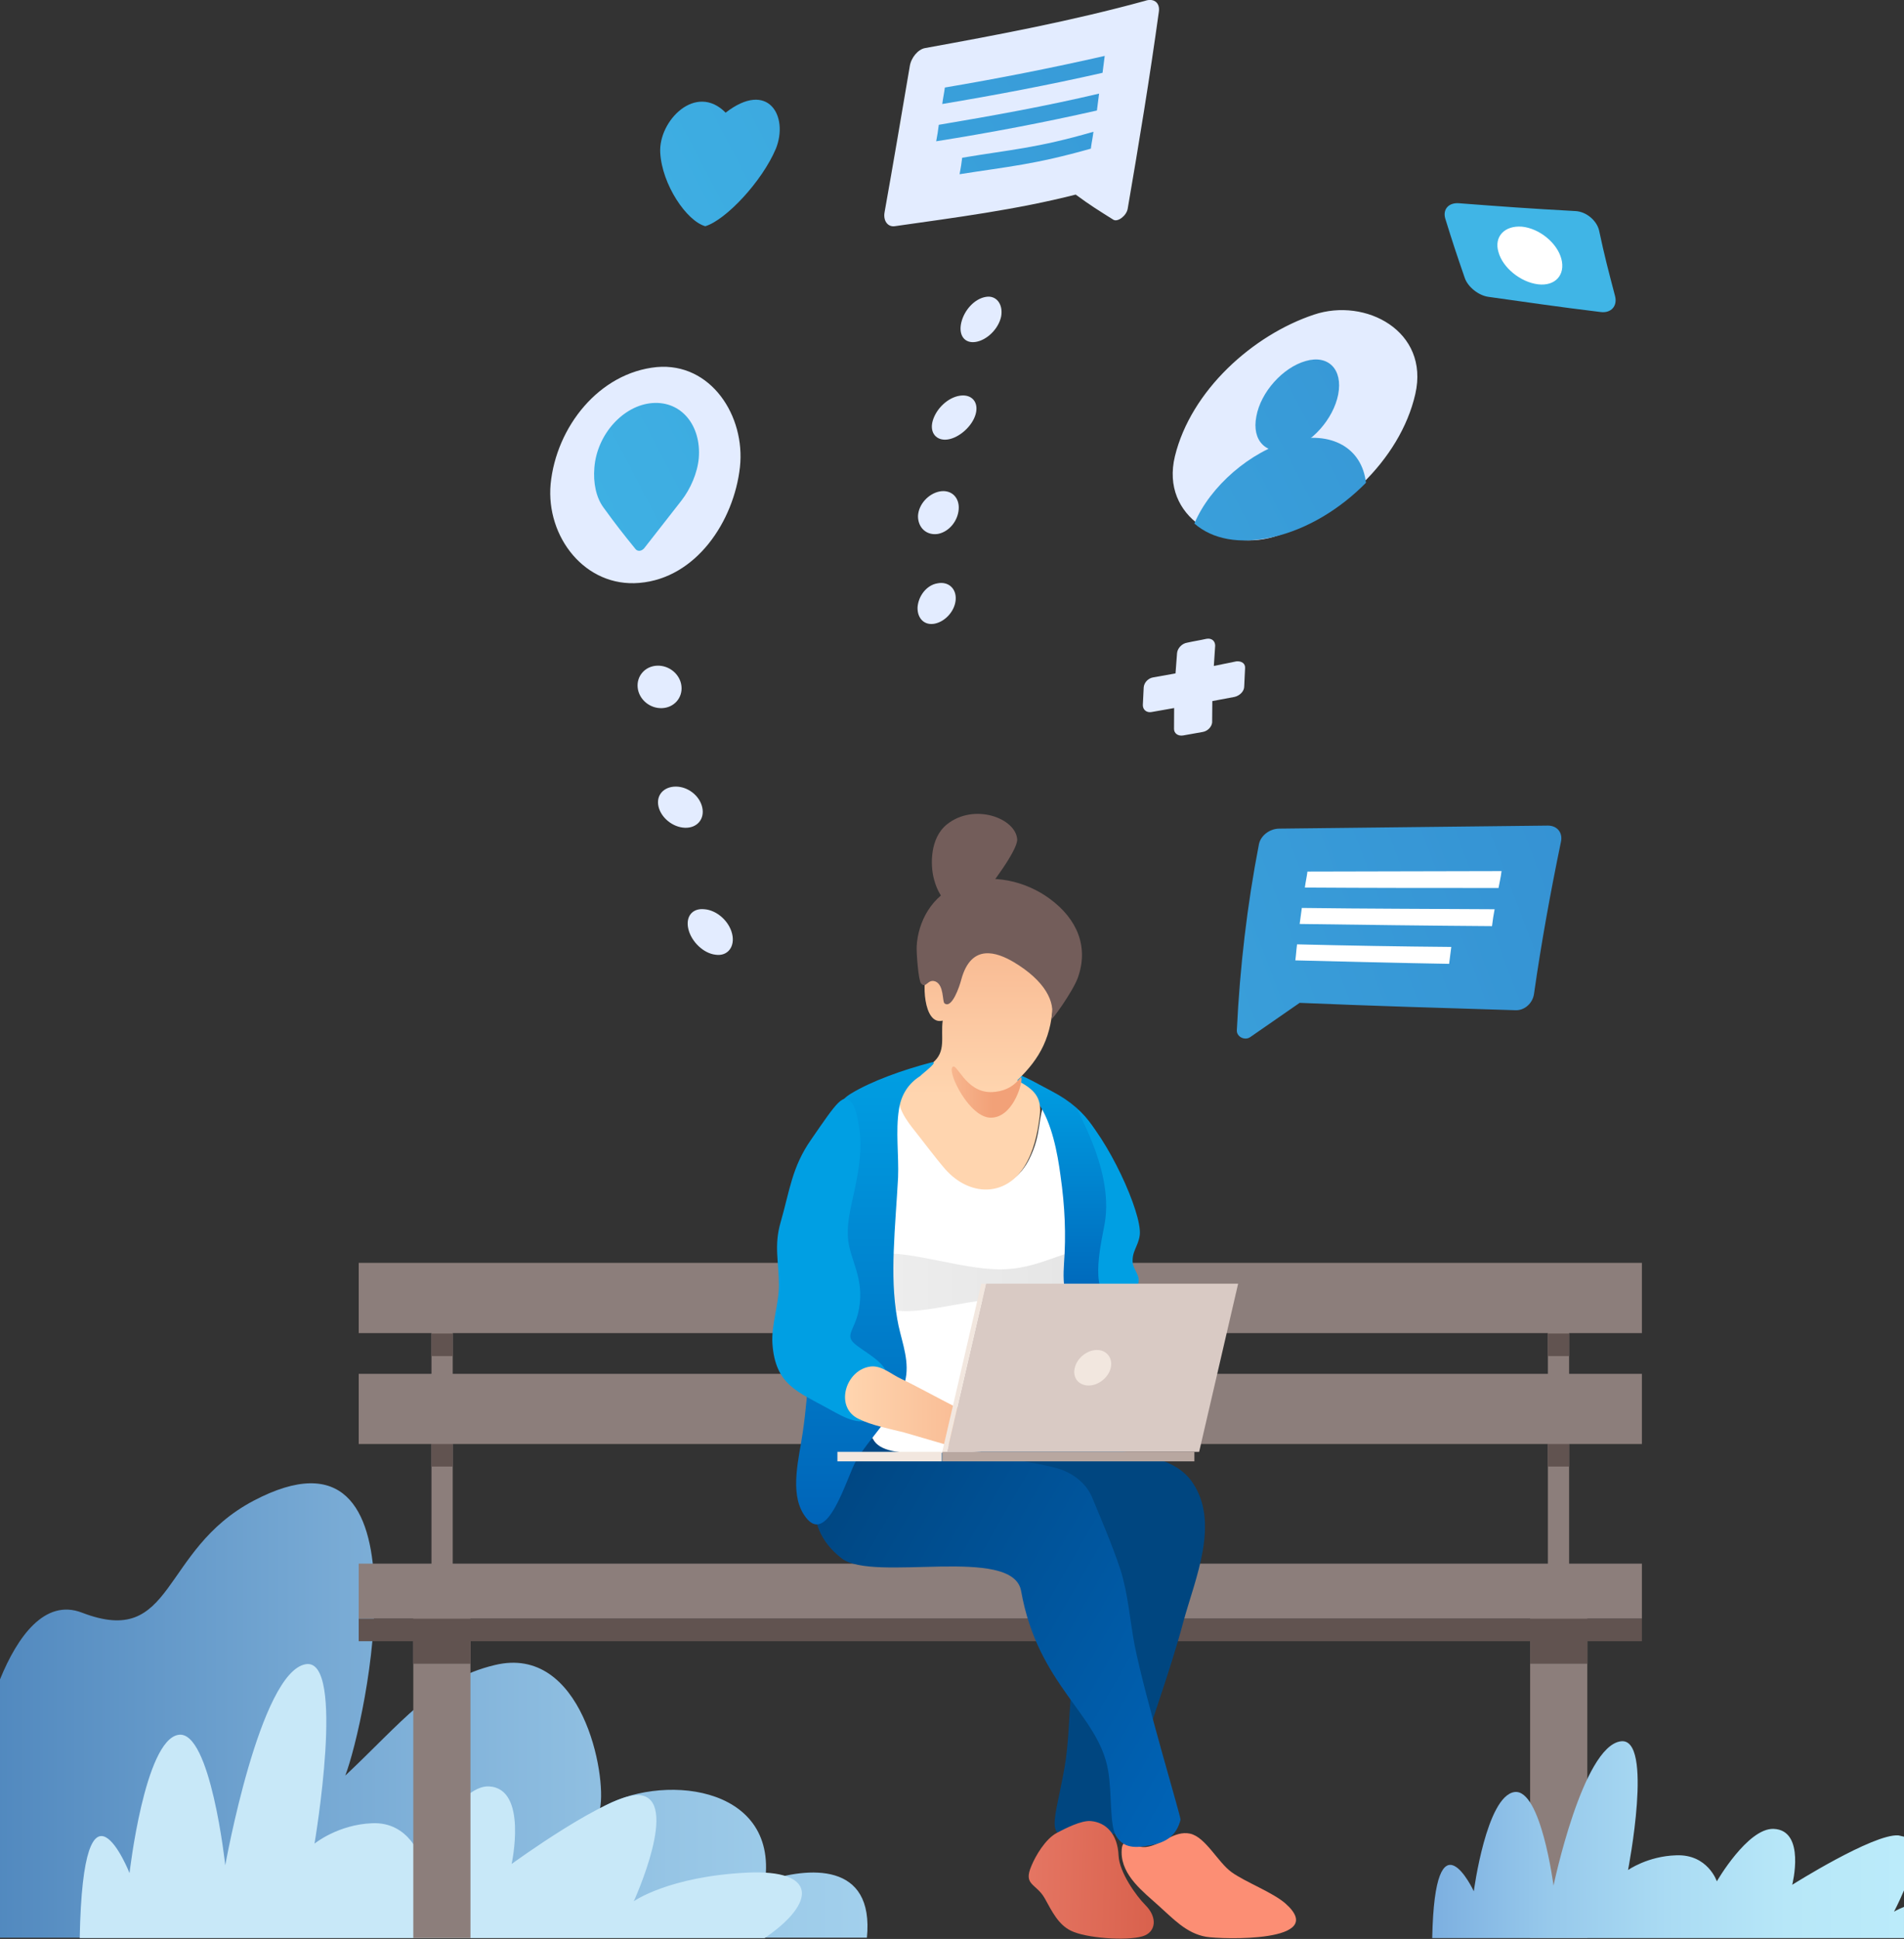 <svg xmlns="http://www.w3.org/2000/svg" viewBox="0 0 439.5 447.4" enable-background="new 0 0 439.5 447.4"><rect x="0" y="0" width="439.5" height="447.4" fill="#333333" stroke="none"/><style type="text/css">.st0{fill:url(#SVGID_1_);} .st1{fill:#C8E8F8;} .st2{fill:#8C7E7B;} .st3{fill:#615350;} .st4{fill:#004680;} .st5{fill:url(#SVGID_2_);} .st6{fill:#FC8E74;} .st7{fill:url(#SVGID_3_);} .st8{fill:#735D5A;} .st9{fill:#FFFFFF;} .st10{opacity:0.5;fill:url(#SVGID_4_);enable-background:new ;} .st11{fill:url(#SVGID_5_);} .st12{fill:url(#SVGID_6_);} .st13{fill:#009FE3;} .st14{fill:url(#SVGID_7_);} .st15{fill:url(#SVGID_8_);} .st16{fill:url(#SVGID_9_);} .st17{fill:#D9CAC4;} .st18{fill:#F2E7DF;} .st19{fill:#B8A7A0;} .st20{fill:#E3ECFF;} .st21{fill:url(#SVGID_10_);} .st22{fill:url(#SVGID_11_);} .st23{fill:url(#SVGID_12_);} .st24{fill:url(#SVGID_13_);} .st25{fill:url(#SVGID_15_);} .st26{fill:url(#SVGID_16_);} .st27{fill:url(#SVGID_18_);} .st28{fill:url(#SVGID_19_);} .st29{fill:url(#SVGID_21_);} .st30{fill:url(#SVGID_22_);}</style><linearGradient id="SVGID_1_" x1="-.884" x2="374.516" y1="394.741" y2="394.741" gradientUnits="userSpaceOnUse"><stop offset="0" stop-color="#5189BF"/><stop offset=".013" stop-color="#548BC0"/><stop offset=".214" stop-color="#79ABD5"/><stop offset=".415" stop-color="#96C5E5"/><stop offset=".615" stop-color="#AAD7F1"/><stop offset=".811" stop-color="#B7E1F8"/><stop offset="1" stop-color="#BBE5FA"/></linearGradient><path d="M176.6 434.1c3-22.6-24.6-25-38.1-16.8 1.6-7.7-4.1-38-24.3-33.1-14.2 3.4-21.6 13.4-34.5 25.5 4.7-12.2 20.2-85.2-21.2-63.4-21.6 11.4-18.1 34.1-39.6 25.8-8.6-3.3-14.9 5.6-18.9 15.4v59.6h200.1v.1c1.8-17.8-13.7-16.4-23.5-13.1z" class="st0"/><path d="M176.5 447.2H18.4c.8-42 11.5-15 11.5-15s3.5-30.7 11.3-31.9c7.4-1.2 10.8 30.1 10.8 30.1s8-44.7 18.6-46.4c9.3-1.5 2 41.4 2 41.4s5.4-4.4 13.3-4.7c8.7-.4 11.3 8.3 11.3 8.3s8.5-17.2 15.7-16.8c9 .5 5.2 17.9 5.2 17.9s22.5-16.4 29.4-15.9c9.7.7-1.2 24.5-1.2 24.5s8-5.7 26.1-6.6c16.4-.8 16 7 4.1 15.1z" class="st1"/><path d="M357.3 291.4h4.9v69.4h-4.9zM99.6 291.4h4.9v69.4h-4.9zM82.8 291.4H379v16.2H82.8zM82.8 317H379v16.2H82.8zM353.2 373.5h13.2v73.7h-13.2zM95.4 373.5h13.2v73.7H95.4zM82.8 360.8H379v12.7H82.8z" class="st2"/><path d="M82.8 373.5H379v5.2H82.8zM357.3 307.7h4.9v5.2h-4.9zM357.3 333.2h4.9v5.2h-4.9zM99.6 333.2h4.9v5.2h-4.9zM99.6 307.7h4.9v5.2h-4.9zM353.2 378.7h13.2v5.2h-13.2zM95.4 378.7h13.2v5.2H95.4z" class="st3"/><path d="M275 341.7c-4.7-6.4-15.3-6.3-22.7-8-7-1.7-14.8-2.7-22-.8-5.8 1.6-14.5 7.9-13.1 14.3 1.6 7.2 14.1 7.3 19.9 8.8 4.6 1.1 9.2 2.7 13.2 5.2 2.6 1.7 4.3 1.8 3.3 4.8-.8 2.5-2.2 5.8-3.3 8.3-4 9.8-2.8 23.7-4.6 33.7-2.3 12.8-4.5 15.8 2.3 16 2.4.1 8 .2 9.9-1.3 3.3-2.6 3.6-11.1 4.6-14.6 3.3-11.2 7.6-22.4 10.6-33.7 2.8-10.3 8.7-23.3 1.9-32.7z" class="st4"/><linearGradient id="SVGID_2_" x1="-13.334" x2="43.912" y1="-28.967" y2="-28.967" gradientUnits="userSpaceOnUse" gradientTransform="matrix(1 0 .027 -1 235.219 404.801)"><stop offset="0" stop-color="#EB816F"/><stop offset="1" stop-color="#D45944"/></linearGradient><path d="M264.4 439.6c-2.1-2.1-6-7.5-6.2-11.4-.2-5-2.9-7.7-6.4-8-2.2-.2-5.9 1.7-7.8 2.7-2.7 1.4-5 5.4-5.9 7.6-2 4.6 1.1 4 3.1 7.6 1.6 2.9 3.1 6 6 7.4 3.4 1.7 12.7 2.4 16.5 1.3 3.1-.9 3.6-4.3.7-7.2z" class="st5"/><path d="M296.7 439.2c-3-2.6-9.2-4.9-12.4-7.2-3.2-2.3-6-8.1-9.6-8.9-3.7-.8-6.8 2.8-10.3 3.1-3.2.2-5.5-3-5.5 1.2 0 5.4 5.1 9.2 8.4 12.2 3.5 3.1 6.5 6.5 11.1 7.3 3.5.6 28.6 1.4 18.3-7.7z" class="st6"/><linearGradient id="SVGID_3_" x1="106.659" x2="219.246" y1="67.219" y2="2.217" gradientUnits="userSpaceOnUse" gradientTransform="matrix(1 0 0 -1 68.348 404.821)"><stop offset="0" stop-color="#0071C4"/><stop offset="0" stop-color="#00427A"/><stop offset=".992" stop-color="#0064B8"/></linearGradient><path d="M261.9 379.6c-1.1-5.8-1.5-11.9-3.3-17.5-1.8-5.5-4.9-12.7-6.6-16.8-1.5-3.4-4.9-5.8-8.7-6.7-5.7-1.4-12.3-2.1-18-3.5-10.5-2.5-20.5-3.9-31.4-2.7-.4-.2-.9-.1-1.1.4-4.5 7.8-8.7 18.9 1.5 26.8 7.3 5.6 39.5-3.1 41.4 7.5 3.9 21.9 17.9 28.4 20.1 41.5.9 5.3.3 12.5 1.8 15 1.8 3 4.6 2.8 7.9 2.2 3.9-.7 6.1-2.4 7-5.9.2-.4-8.1-27.8-10.6-40.3z" class="st7"/><path d="M215.5 202.5c-.7-2.9-.9-9.1 3.1-12.3 6.3-5 15.9-1.4 16.2 3.5.1 2.5-6.3 11-8.2 13.1-4.1 4.7-9.3 3.1-11.1-4.3z" class="st8"/><path d="M248.8 290.3c-.1-9.9-3.2-19.4-4.5-29.1-.4-3.2-1.1-10.8-2.9-7.4-2 3.9-.8 7.7-3.9 13.8-3.4 6.6-9.9 8-16 4.1-2.6-1.7-5.2-6.1-6.9-8.6-1.4-2.1-6.6-8.4-7.9-10.7-1.8-3.4-1.5 7.6-1.4 9.9 0 4.9-.3 9.7-.9 14.6-1.1 9.2-.9 18.3.5 27.5.6 3.9 1.6 8.2.9 12.2-.6 3.5-2.7 6.7-4 10-4.1 10.9 10 8.5 21.5 8.5 16.7 0 17.5-14.1 17.8-18.5.8-9.4 7.8-16.9 7.7-26.3z" class="st9"/><linearGradient id="SVGID_4_" x1="131.329" x2="257.848" y1="108.947" y2="108.947" gradientUnits="userSpaceOnUse" gradientTransform="matrix(1 0 0 -1 68.348 404.821)"><stop offset="0" stop-color="#DEDEDE"/><stop offset="1" stop-color="#B2B2B2"/></linearGradient><path d="M251.2 293.4c0 16.5-8 6.4-20.3 6.4s-31.3 9.3-31.3-6.4c0-9 19-.5 31.3-.5s20.3-9.4 20.3.5z" class="st10"/><linearGradient id="SVGID_5_" x1="176.449" x2="176.449" y1="156.946" y2="102.704" gradientUnits="userSpaceOnUse" gradientTransform="matrix(1 0 0 -1 68.348 404.821)"><stop offset="0" stop-color="#009FE3"/><stop offset="1" stop-color="#0064B8"/></linearGradient><path d="M255.4 267.9c-1.1-5.2-3.6-11.4-12.6-16.1-2.2-1.1-7.2-4.1-8.6-4-3.8.4 4.3 5.1 5.5 6.8 3.1 4.5 4.4 11.4 5.1 16.7 1 7 1.3 13.5.8 20.3-.3 4.5-.3 11.9 6.4 10.1 5.2-1.5 3.5-7.4 3.7-11.6.4-7.5 1.4-14.7-.3-22.2z" class="st11"/><linearGradient id="SVGID_6_" x1="157.589" x2="157.589" y1="218.559" y2="152.066" gradientUnits="userSpaceOnUse" gradientTransform="matrix(1 0 0 -1 68.348 404.821)"><stop offset="0" stop-color="#F2A178"/><stop offset=".996" stop-color="#FFD5AF"/></linearGradient><path d="M243.1 230.4c.5-4.8 2.7-10.4.1-15-2.4-4.3-10.4-9-18.3-6.9-10.4 2.8-9.4 13.3-9.5 14.4-.5 0-.9.2-1.2.5-1.5 2.7-1.1 13.3 3.4 12.1-.5 3.8.9 7.2-2.4 9.8-2.5 2-6.1 2.3-7.4 5.6-1.3 3.4.7 6.6 2.7 9.2 2.4 3 5.2 6.8 7.7 9.7 5.5 6.2 13.8 6.5 18.3-.7 2.1-3.4 3-7.4 3.5-11.5.6-4.5-1.4-6.3-5.2-8.3 5.3-5.1 8.1-10.1 8.3-18.9z" class="st12"/><path d="M248.8 225.6c2.5-7 0-13.5-6.6-18.3-5.2-3.8-13.2-6.1-20.7-3.2-6.6 2.5-9.6 8.8-9.9 14.2-.1 1.4.4 8 1 8.6 1.2 1.4 1.5-1.2 3.4-.4 1.9.9 1.5 4.5 2 5 1.7 1.4 3.5-3.9 3.9-5.5 2.3-8.4 8.2-6.3 12.1-4 7.2 4.3 9.7 9.2 8.7 13.1-.2.8 4.9-6.2 6.1-9.5z" class="st8"/><path d="M263.1 284.9c.5-5.1-7.4-22.4-14-28.6-2.1-2 8.2 12.8 5.9 26-.6 3.6-3.7 15.6 1.3 17.4 1.7.6 5.8-1.5 6.4-3.4.6-1.8-.8-3-1.2-4.6-.4-2.9 1.3-4.1 1.6-6.8z" class="st13"/><linearGradient id="SVGID_7_" x1="137.93" x2="160.685" y1="152.813" y2="152.813" gradientUnits="userSpaceOnUse" gradientTransform="matrix(1 0 0 -1 68.348 404.821)"><stop offset=".004" stop-color="#FFD5AF"/><stop offset="1" stop-color="#F2A178"/></linearGradient><path d="M235.8 249c0 1.7-2.2 8.9-7.1 8.9s-9.9-10.2-8.9-11.6c1-1.5 2.9 5.7 8.9 5.7 6.1-.1 7.1-4.8 7.1-3z" class="st14"/><linearGradient id="SVGID_8_" x1="131.336" x2="131.336" y1="159.708" y2="53.06" gradientUnits="userSpaceOnUse" gradientTransform="matrix(1 0 0 -1 68.348 404.821)"><stop offset="0" stop-color="#009FE3"/><stop offset="1" stop-color="#0064B8"/></linearGradient><path d="M214.8 245.2c-6.5 1.7-13.7 4.3-18.3 7.1-5.2 3-6.7 11.5-7.6 18.4-2.7 19.8-.7 40-3.6 59.8-.8 5.7-3.1 13.7.2 18.9 5.4 8.6 10-8.9 12.2-12.5 3.9-6.4 10.5-11.8 11.5-19.7.5-4.4-1.4-8.6-2.1-12.9-.9-5.2-1-10.4-.8-15.6.2-5.7.7-11.4 1-17 .2-5.1-.6-10.7.2-15.7.5-3.4 2.2-6 4.9-7.7.4-.5 4.9-3.8 2.4-3.1z" class="st15"/><path d="M204.6 316.9c-.4-2.8-5.8-5.3-7.6-7.1-1.9-1.9.5-3.2 1.3-7.9 1.2-6.8-1.9-10.9-2.5-15.6-.5-4.3.8-8.3 1.6-12.4.9-4.3 1.6-8.8 1-13.2-.2-1.4-.7-4.8-1.7-6.1-2-2.6-3.3-.6-9.5 8.4-4.4 6.3-4.9 11.7-7 19-1.6 5.5-.4 9.1-.4 14.6 0 4.4-1.8 9.1-1.5 13.5.7 9.5 5.8 11 13.2 15.1 3.1 1.7 7.7 4.5 10.5 1.3 2.4-2.5 3-6.4 2.6-9.6z" class="st13"/><linearGradient id="SVGID_9_" x1="126.783" x2="182.392" y1="80.094" y2="80.094" gradientUnits="userSpaceOnUse" gradientTransform="matrix(1 0 0 -1 68.348 404.821)"><stop offset=".004" stop-color="#FFD5AF"/><stop offset="1" stop-color="#F2A178"/></linearGradient><path d="M219.9 324.3c-2.8-1.4-9-4.8-11.8-6.1-2.4-1.1-4.5-3.1-7-2.9-5.9.6-8.6 9.4-2.9 12.1 3 1.5 7.2 2.3 10.4 3.1 2.5.7 9.8 2.9 11.1 3.2 6.8 2 13.3-3 .2-9.4z" class="st16"/><path d="M276.8 335h-58.2l9-38.8h58.2z" class="st17"/><path d="M256.4 315.6c-.5 2.2-2.8 4.1-5.1 4.1s-3.8-1.8-3.2-4.1c.5-2.2 2.8-4.1 5.1-4.1s3.7 1.9 3.2 4.1zM217.5 335h1.1l9-38.8h-1.1z" class="st18"/><path d="M217.5 335h58.2v2.2h-58.2z" class="st19"/><path d="M193.3 335h24.1v2.2h-24.1z" class="st18"/><path d="M170.8 107.8c-1.4 12.5-10.1 25.6-23.2 26.7-12.5 1.1-21.6-10.6-20.5-22.8 1.3-13.2 11.2-25.7 24.5-27 12.5-1.1 20.5 11.3 19.2 23.1zM157.3 158.3c.3 2.7-1.7 5-4.5 5.1s-5.3-2-5.6-4.7c-.3-2.7 1.7-5 4.5-5.1 2.8-.1 5.3 2 5.6 4.7zM162.1 186.3c.6 2.7-1.2 4.8-4 4.7s-5.5-2.3-6.1-4.9c-.6-2.6 1.2-4.6 4-4.6s5.5 2.1 6.1 4.8zM169 215.5c.7 2.9-1 5.2-3.8 4.8-2.8-.3-5.6-3-6.3-5.9-.7-2.9.9-4.9 3.7-4.6 2.8.2 5.7 2.7 6.4 5.7zM221.3 117.5c-.2 2.7-2.2 5.2-4.8 5.7-2.6.4-4.6-1.4-4.6-4.1.1-2.7 2.4-5.2 5-5.7 2.7-.5 4.6 1.4 4.4 4.1zM220.6 138.4c-.2 2.6-2.4 5-4.8 5.5s-4.1-1.2-4-3.8c.2-2.6 2.1-5.1 4.6-5.5 2.5-.5 4.4 1.2 4.2 3.8zM225.2 95.6c-.8 2.8-3.8 5.4-6.4 5.8-2.6.4-4.3-1.5-3.5-4.3s3.5-5.4 6.3-5.8c2.7-.4 4.4 1.5 3.6 4.3zM231.1 73c-.6 2.9-3.3 5.5-5.9 5.9s-4-1.6-3.3-4.5 3.1-5.5 5.7-5.9c2.3-.4 4 1.6 3.5 4.5zM264.3.2c-16.8 4.6-33.7 7.8-50.8 10.9-1.6.3-3.2 2.2-3.5 4.2-1.9 11.2-3.8 22.4-5.8 33.6-.4 2 .7 3.5 2.3 3.3 14-2 28.1-3.8 41.8-7.3 3.4 2.5 5.2 3.6 8.7 5.8 1 .6 3-.9 3.3-2.5 2.6-15.1 5.1-30.3 7.2-45.5.3-2.1-1.2-3.2-3.2-2.5zM326.7 90.9c-3.5 15.4-18 28.6-32.8 33-11.7 3.4-26.1-4.5-22.7-18.6 3.7-15.2 18-28 32.1-32.7 11.9-4 26.7 3.8 23.4 18.3z" class="st20"/><linearGradient id="SVGID_10_" x1="366.945" x2="631.557" y1="352.513" y2="490.409" gradientUnits="userSpaceOnUse" gradientTransform="matrix(1 0 0 -1 0 404.821)"><stop offset="0" stop-color="#40B5E6"/><stop offset="1" stop-color="#348ED1"/></linearGradient><path id="SVGID_14_" d="M369.5 72c-10.7-1.3-15.8-2.1-25.9-3.5-2.3-.3-4.8-2.3-5.5-4.4-1.9-5.5-2.8-8.2-4.5-13.7-.6-2.1.8-3.7 3.2-3.5 10.5.8 15.9 1.2 26.8 1.8 2.5.1 4.9 2.1 5.5 4.4 1.3 6.1 2.1 9.1 3.7 15.2.6 2.3-.9 4-3.3 3.7z" class="st21"/><linearGradient id="SVGID_11_" x1="102.879" x2="367.487" y1="271.131" y2="409.026" gradientUnits="userSpaceOnUse" gradientTransform="matrix(1 0 0 -1 0 404.821)"><stop offset="0" stop-color="#40B5E6"/><stop offset="1" stop-color="#348ED1"/></linearGradient><path id="SVGID_17_" d="M150.6 93c6.7-.5 11.3 5.2 10.7 12.7-.3 3.4-1.9 7.1-4 9.8-3.6 4.6-5.3 6.8-8.6 11-.6.7-1.5.8-2 .2-3-3.7-4.5-5.6-7.4-9.6-1.7-2.3-2.4-5.7-2.1-9.2.6-7.7 6.7-14.4 13.4-14.9zm-.6 5.1c4.3-.4 7.3 3.4 6.8 8.2-.5 4.9-4.4 9.2-8.4 9.6-4.2.4-7.3-3.5-6.9-8.4.5-4.8 4.3-9 8.5-9.4z" class="st22"/><linearGradient id="SVGID_12_" x1="73.75" x2="338.361" y1="301.59" y2="439.486" gradientUnits="userSpaceOnUse" gradientTransform="matrix(1 0 0 -1 0 404.821)"><stop offset="0" stop-color="#40B5E6"/><stop offset="1" stop-color="#348ED1"/></linearGradient><path id="SVGID_20_" d="M254.5 16.8c-12.3 2.8-24.5 5.1-37 7.2.2-1.5.4-2.3.6-3.8 12.4-2.1 24.6-4.5 36.9-7.3-.2 1.6-.3 2.3-.5 3.9z" class="st23"/><linearGradient id="SVGID_13_" x1="77.007" x2="341.618" y1="295.341" y2="433.237" gradientUnits="userSpaceOnUse" gradientTransform="matrix(1 0 0 -1 0 404.821)"><stop offset="0" stop-color="#40B5E6"/><stop offset="1" stop-color="#348ED1"/></linearGradient><path id="SVGID_23_" d="M253.2 25.5c-12.4 2.8-24.5 5.1-37.1 7.1.3-1.5.4-2.3.6-3.8 12.5-2.1 24.7-4.3 37-7.2-.2 1.6-.3 2.4-.5 3.9z" class="st24"/><linearGradient id="SVGID_15_" x1="80.794" x2="345.406" y1="288.072" y2="425.968" gradientUnits="userSpaceOnUse" gradientTransform="matrix(1 0 0 -1 0 404.821)"><stop offset="0" stop-color="#40B5E6"/><stop offset="1" stop-color="#348ED1"/></linearGradient><path id="SVGID_26_" d="M251.8 34.3c-13.1 3.7-18.9 4.1-30.3 5.9.3-1.5.4-2.3.6-3.8 11.3-1.9 17.2-2.2 30.3-6-.2 1.6-.4 2.3-.6 3.9z" class="st25"/><linearGradient id="SVGID_16_" x1="-552.632" x2="-298.966" y1="182.556" y2="314.748" gradientUnits="userSpaceOnUse" gradientTransform="matrix(.993 .119 .119 -.993 651.897 533.735)"><stop offset="0" stop-color="#40B5E6"/><stop offset="1" stop-color="#348ED1"/></linearGradient><path id="SVGID_29_" d="M290.6 194.8c-2.7 13.9-4.4 28.3-5.1 42.9-.1 1.5 1.8 2.5 3.1 1.6 4.5-3.1 6.8-4.7 11.4-7.9 16.6.7 33.2 1.2 49.8 1.7 2.1.1 4-1.6 4.3-3.8 1.7-11.9 3.8-23.4 6.2-35 .5-2.1-.8-3.8-3-3.8-20.7.2-41.3.5-62 .7-2.2 0-4.3 1.6-4.7 3.6z" class="st26"/><linearGradient id="SVGID_18_" x1="119.959" x2="384.57" y1="217.703" y2="355.599" gradientUnits="userSpaceOnUse" gradientTransform="matrix(1 0 0 -1 0 404.821)"><stop offset="0" stop-color="#40B5E6"/><stop offset="1" stop-color="#348ED1"/></linearGradient><path id="SVGID_32_" d="M308.9 91c-1.1 5.7-6.2 11.4-11.4 12.8-5.2 1.3-8.6-2.1-7.5-7.7 1-5.6 6.1-11.3 11.4-12.8 5.2-1.5 8.6 1.9 7.5 7.7z" class="st27"/><linearGradient id="SVGID_19_" x1="127.198" x2="391.809" y1="203.812" y2="341.707" gradientUnits="userSpaceOnUse" gradientTransform="matrix(1 0 0 -1 0 404.821)"><stop offset="0" stop-color="#40B5E6"/><stop offset="1" stop-color="#348ED1"/></linearGradient><path id="SVGID_35_" d="M315.3 111.4c-6 6.1-13.6 10.7-21.4 12.5s-14.1.5-18.2-3.1c3.6-8.6 13-16.7 22.1-19.1 9.6-2.4 16.6 1.7 17.5 9.7z" class="st28"/><linearGradient id="SVGID_21_" x1="98.225" x2="362.836" y1="337.05" y2="474.946" gradientUnits="userSpaceOnUse" gradientTransform="matrix(1 0 0 -1 6.061 404.821)"><stop offset="0" stop-color="#40B5E6"/><stop offset="1" stop-color="#348ED1"/></linearGradient><path id="SVGID_38_" d="M167.5 26c-6.9-7-15.5 1.9-15.1 9.2.4 7.4 6.1 15.8 10.4 17 4.7-1.4 13.1-10.3 16.3-17.9 3-7.5-1.8-15.9-11.6-8.3z" class="st29"/><path d="M277.6 168.9c-1.8.3-2.7.5-4.5.8-1.2.2-2.1-.5-2.1-1.5 0-6.9.1-10.4.7-17.5.1-1.1 1.1-2.2 2.3-2.4 1.8-.4 2.7-.5 4.5-.9 1.2-.2 2 .5 2 1.6-.5 7.2-.7 10.8-.7 17.7-.1 1-1 2-2.2 2.2zM287.4 154.2c-.1 1.7-.1 2.5-.2 4.2 0 1.1-1 2.1-2.2 2.4-7.8 1.5-11.7 2.2-19.2 3.5-1.1.2-2-.5-2-1.6.1-1.6.1-2.5.2-4.1.1-1.1 1-2.1 2.2-2.3 7.5-1.3 11.4-2.1 19.2-3.7 1.2-.1 2.1.5 2 1.6z" class="st20"/><path d="M345.9 204.9c-14.9 0-29.8 0-44.7-.1.2-1.5.4-2.2.6-3.7 14.9 0 29.9-.1 44.8-.1-.2 1.6-.4 2.3-.7 3.9zM344.4 213.7c-14.8-.1-29.6-.3-44.4-.5.2-1.5.3-2.2.5-3.7 14.8.2 29.7.2 44.5.3-.3 1.6-.4 2.3-.6 3.9zM334.5 222.4c-11.8-.2-23.7-.5-35.5-.8.2-1.5.2-2.2.4-3.7 11.9.3 23.7.5 35.6.6-.2 1.6-.3 2.3-.5 3.9zM360.4 59.7c1 3.7-1.4 6.4-5.4 5.9s-8.1-3.8-9.1-7.4c-1.1-3.6 1.4-6.2 5.4-5.9 4 .4 8.1 3.7 9.1 7.4z" class="st9"/><linearGradient id="SVGID_22_" x1="330.621" x2="439.476" y1="424.496" y2="424.496" gradientUnits="userSpaceOnUse"><stop offset="0" stop-color="#7CAFE0"/><stop offset=".237" stop-color="#96C8EB"/><stop offset=".497" stop-color="#AADBF3"/><stop offset=".753" stop-color="#B7E7F8"/><stop offset="1" stop-color="#BBEBFA"/></linearGradient><path d="M439.5 440c-1.5.6-2.3 1.1-2.3 1.1s1.1-2.1 2.3-4.9v-12.4c-.4-.1-.8-.2-1.3-.3-5.8-.4-24.5 11.4-24.5 11.4s3.2-12.6-4.3-12.9c-6-.2-13.1 12.1-13.1 12.1s-2.1-6.3-9.4-6c-6.6.2-11.1 3.4-11.1 3.4s6-30.8-1.7-29.7c-8.8 1.2-15.5 33.3-15.5 33.3s-2.9-22.4-9-21.6c-6.5.9-9.4 22.9-9.4 22.9s-9-19.3-9.6 10.8h108.9V440z" class="st30"/></svg>